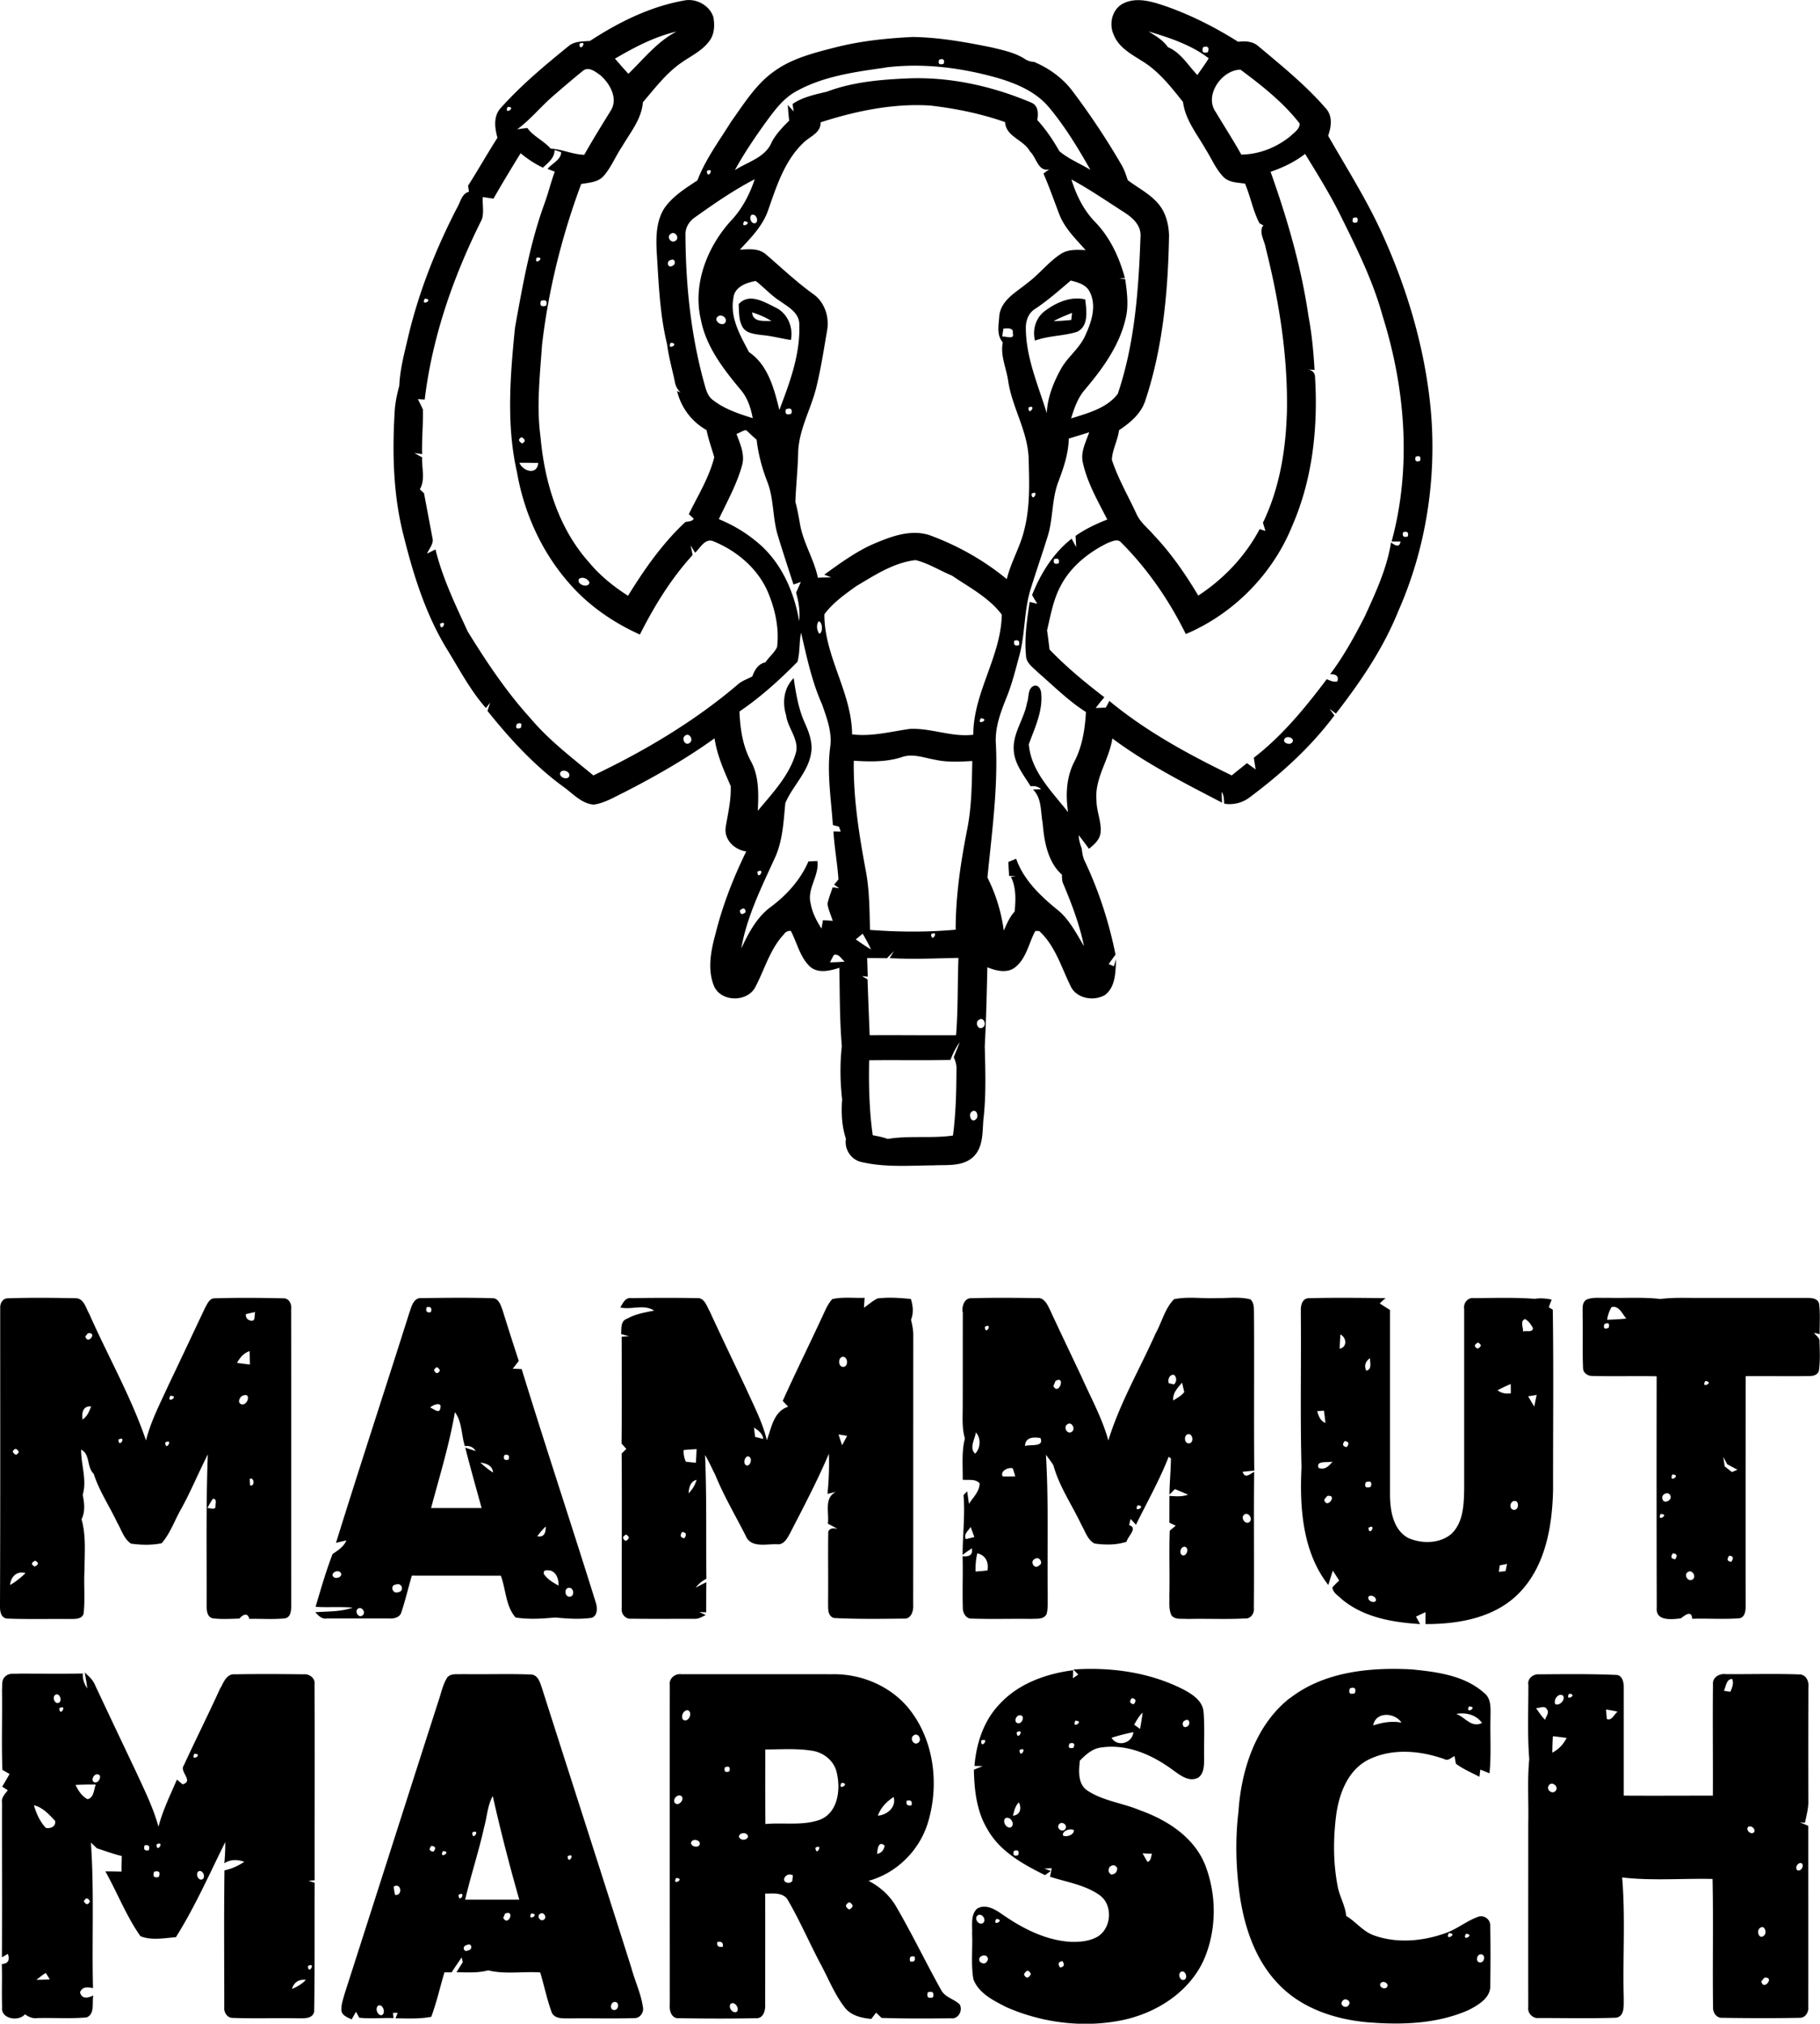 <svg xmlns="http://www.w3.org/2000/svg" viewBox="0 0 182.6 203.02"><defs><style>.cls-1{fill:#000}</style></defs><path class="cls-1" d="M59.2 4.1C62.1 2.21 65.26.64 68.7.04c1.18-.21 2.5.51 2.87 1.67.15.82.12 1.75-.42 2.43-.73.99-1.89 1.5-2.86 2.2-1.5 1.06-2.61 2.55-3.79 3.92-.13 1.7-1.26 3.02-2.08 4.43-.65.95-1.07 2.05-1.82 2.92-.55.68-1.49.71-2.29.85-1.94 5.21-3.29 10.64-3.93 16.16-.21 3.06-.57 6.15-.15 9.21.4 4.52 1.79 9.16 4.88 12.6 1.1 1.33 2.45 2.41 3.9 3.34 1.64-2.66 3.45-5.25 5.74-7.39.28-.09.68-.03.85-.34-.12-.12-.37-.35-.49-.46.91-1.87 2.04-3.67 2.55-5.7-.25-.91-.59-1.8-.77-2.73a6.15 6.15 0 0 1-2.96-3.92l.36.15c-.3-.27-.5-.63-.57-1.02-.26-1.27-.63-2.52-.79-3.81-.75-3.08-.85-6.25-1.05-9.4-.07-1.48-.03-3.1.85-4.37.85-1.15 2.07-1.91 3.24-2.68.81-2.12 2.18-3.96 3.37-5.87 1.3-1.82 2.51-3.81 4.38-5.11 1.76-1.26 3.89-1.8 5.95-2.33 2.58-.67 5.24-.95 7.9-1.08 2.69.04 5.35.52 7.99 1.06 1.09.27 2.22.5 3.19 1.1.29.21.63.32.99.34 1.48.62 2.84 1.59 3.82 2.87 1.82 2.41 3.49 4.92 5 7.53.26.46.42.97.59 1.47 1.17.88 2.59 1.55 3.4 2.82.5.81.71 1.77.74 2.72-.1 5.6-.61 11.25-2.39 16.59-.43 1.31-1.52 2.21-2.63 2.95-.12 1.01-.67 1.95-.72 2.96.62 1.89 1.63 3.62 2.46 5.41.38.88 1.17 1.46 1.78 2.18 1.72 1.82 3.15 3.89 4.43 6.04 2.56-1.67 4.73-3.96 6.16-6.67.15.05.44.14.58.18-.06-.2-.19-.61-.25-.82 1.7-3.52 2.32-7.45 2.41-11.33.08-5.49-.8-10.96-2.14-16.27-.12-.69-.63-1.42-.32-2.12l.11-.1c-.1-.05-.3-.16-.4-.21-.66-1.25-.9-2.68-1.46-3.99-.76-.11-1.64-.1-2.2-.71-.74-.78-1.15-1.79-1.72-2.69-.87-1.54-2.07-2.98-2.3-4.79-1.19-1.49-2.39-3.04-4.03-4.06-1.11-.71-2.41-1.38-2.92-2.68-.52-1.11-.15-2.63 1.01-3.17 1.28-.61 2.73-.19 4 .23 2.63.9 5.12 2.16 7.47 3.64.69-.08 1.43-.06 1.99.41 2.37 1.99 4.81 3.95 6.84 6.31.67.77.51 1.83.2 2.71 1.85 3.23 3.85 6.38 5.4 9.78 2.55 5.61 4.33 11.6 4.9 17.75.61 6.85-.48 13.88-3.27 20.18-1.5 3.73-3.79 7.09-6.25 10.26l-.64-.48c.12.16.37.49.49.66-2.37 3.18-5.34 5.86-8.5 8.22-.73.56-1.65.78-2.55.64-.04-.41-.02-.84-.26-1.19 0 .27.02.81.03 1.08-3.77-1.96-7.58-3.89-11-6.44-.31 2.14-1.8 3.99-1.59 6.21-.01 1.1.52 2.14.41 3.24-.08.71-.64 1.21-1.17 1.62-.33-.46-.67-.91-1.02-1.36 0 .46.14.91.3 1.34.05.44.11.89.32 1.3 1.41 2.97 2.42 6.12 3.07 9.34-.23.31-.46.63-.69.95.13.05.39.16.52.22.06-.18.18-.55.23-.73-.07 1.23-.02 2.78-1.12 3.61-1.13.66-2.89.36-3.46-.92-.93-1.89-1.54-4.04-3.14-5.5h-.39c-.66 1.21-.88 2.74-2.02 3.64-.81.64-1.92.35-2.79 0-.06 2.64-.12 5.28-.26 7.92.06 2.46.15 4.94-.14 7.39-.1 1.26-.01 2.74-1 3.7-1.07 1.01-2.65.79-4 .86-2.4.02-4.85.22-7.21-.33-1.06-.21-1.76-1.29-1.58-2.34-.42-1.27-.48-2.63-.38-3.94-.2-1.77-.23-3.57-.03-5.34-.22-2.61-.2-5.24-.25-7.87-.95.31-2.18.61-2.99-.16-.98-.96-1.25-2.36-1.88-3.54a.72.72 0 0 0-.69.34c-1.39 1.48-1.92 3.48-2.84 5.24-.77 1.61-3.52 1.59-4.19-.09-.67-1.69-.28-3.56.18-5.25.71-2.84 1.78-5.58 3.07-8.21-1.18-.17-2.25-1.18-2.06-2.44.22-1.37.56-2.73.5-4.13-.68-1.54-1.37-3.1-1.62-4.78-2.86 2.06-5.93 3.81-9.07 5.42-.99.47-1.95 1.08-3.06 1.23-1.25-.11-2.12-1.15-3.09-1.83-2.89-2.12-5.33-4.78-7.56-7.57.07-.21.2-.63.27-.83-.11.14-.32.41-.43.54-1.63-1.85-2.75-4.05-4.04-6.12-2.05-3.44-3.25-7.29-4.21-11.15-1.04-4.02-1.15-8.22-.91-12.35.04-.92.23-1.82.47-2.7.07-1.7.53-3.35.91-5 1.07-4.48 2.78-8.79 4.89-12.87.34-.56.46-1.42 1.19-1.6-.02-.15-.07-.46-.09-.61 1.01-1.58 1.93-3.22 2.95-4.81-.28-1-.43-2.2.36-3.02 2.06-2.3 4.44-4.28 6.83-6.22.61-.47 1.42-.41 2.15-.48m53.76-2.33q.14.18 0 0M61.69 5.88c.46.5.88 1.03 1.36 1.52 1.54-1.49 2.88-3.22 4.82-4.23-2.21.51-4.23 1.58-6.18 2.72m50.39-2.62q.18.16 0 0m3.16-.11c.7.44 1.45.86 1.93 1.57 1.29.53 2.03 1.83 2.96 2.8.38-.56.79-1.1 1.14-1.68-1.75-1.35-3.93-2.06-6.02-2.69M58.14 4.38c-.03.99.91-.4 0 0m62.57.35c-.17.47-.01.65.47.51.17-.48.01-.65-.47-.51M94.22 5.99c-.12.41.03.55.46.41.12-.42-.04-.55-.46-.41m-5.36.79c-3.1.44-6.31.86-9.08 2.44-1.24.71-2.1 1.89-2.93 3.02-1.12 1.56-2.2 3.14-3.12 4.83 1.29-.84 3.06-1.26 3.69-2.8.44-.84 1.1-1.51 1.76-2.17-.06-.52-.11-1.04-.14-1.57.15.16.44.49.59.65-.03-.19-.09-.56-.11-.75 1-.69 2.26-.95 3.44-1.23 2.64-1 5.51-1.23 8.31-1.34 4.16-.14 8.32.8 12.14 2.41.77.28.78 1.09.66 1.77.87.95 1.58 2.01 2.22 3.13.92.78 2.08 1.24 3.11 1.87-1.23-2.17-2.53-4.32-4.13-6.24-1.36-1.65-3.42-2.48-5.43-3.05-3.57-.98-7.3-1.44-10.99-.98m-30.41.37c-1.01.82-2 1.67-2.98 2.52-1.23 1.07-2.26 2.36-3.58 3.32.34-.06.69-.1 1.03-.14.62.87 1.65 1.27 2.33 2.07 1.15.06 2.22.59 3.38.62.84-1.5 1.75-2.96 2.65-4.42.78-1.22-.08-2.75-1.05-3.57-.49-.35-1.2-.93-1.77-.4m63.56 4.16c.84 1.4 1.73 2.78 2.53 4.21 1.82-.02 3.6-.74 4.99-1.9.34-.34.87-.66.87-1.21-1.65-2.13-3.79-3.81-5.94-5.41-1.87.01-3.72 2.61-2.45 4.3M55.2 8.65q.17.18 0 0m27.77.81q.19.15 0 0m-32.05 1.27c-.38.92.99-.05 0 0m31.41 1.5c.07 1.13-1.14 1.47-1.78 2.15-1.85 1.79-2.64 4.31-3.47 6.67-.53 1.59-1.74 2.8-2.85 4 .9-.05 1.93-.17 2.65.5 1.55 1.33 3.04 2.75 4.71 3.95 1.15.8 1.64 2.32 1.39 3.67-.31 1.79-.58 3.58-1 5.35-.49 2.31-1.8 4.41-1.9 6.8-.03 1.68-.22 3.35-.28 5.03.19.68.31 1.38.44 2.08.29 1.94 1.42 3.62 1.82 5.53.44-.02.89-.03 1.34-.03-.18-.07-.53-.21-.7-.28 1.54-1.11 3.09-2.25 4.82-3.03 1.86-.8 4-1.64 6.01-.83 2.7 1.02 5.25 2.47 7.48 4.31.42-1.75 1.39-3.3 1.78-5.05.58-2.33.47-4.75.41-7.12-.11-2.71-1.65-5.05-2.05-7.7-.18-1.3-.81-2.56-.54-3.89-.66-.72-.4-1.8-.35-2.68.19-1.58 1.72-2.36 2.82-3.27 1.19-.88 2.09-2.09 3.33-2.9.74-.5 1.66-.43 2.51-.4-.99-1.12-2.11-2.19-2.65-3.61-.52-1.36-1-2.74-1.58-4.07.15-.11.44-.33.59-.43-1.13.3-1.28-1.18-1.94-1.78-.63-1.19-2.42-1.47-2.5-2.95-2.42-.85-4.94-1.36-7.48-1.66-3.74-.24-7.48.54-11.02 1.68m-30.1 3.09c-.93 1.51-1.85 3.03-2.73 4.57-.36-.05-.71-.11-1.07-.16-.06.74.14 1.53-.1 2.25-2.84 5.67-4.97 11.74-5.73 18.06-.17 0-.51-.03-.68-.04.16.35.35.69.5 1.05.03 1.49-.12 2.98-.08 4.47-.19-.03-.58-.08-.77-.11.25.15.51.29.77.43-.05 1.06.34 2.24-.23 3.21.11.09.31.29.42.39l.84 4.46c.18.6-.33 1.08-.53 1.6l.84-.42c.71 2.89 2.01 5.58 3.25 8.26 1.88 3.04 3.87 6.03 6.28 8.68 1.84 2.19 4.12 3.92 6.31 5.73 5.16-2.46 10.12-5.4 14.48-9.11.42-.39.98-.55 1.47-.82.22-.63.6-1.27 1.31-1.41.36-.53.88-.94 1.17-1.52.23-1.84-.17-3.71-.87-5.42-.99-2.41-3.12-4.23-5.5-5.2-.85-.37-1.33.67-1.85 1.14-.11-.18-.34-.55-.45-.74l.2.97c-2.16 2.37-3.85 5.12-5.29 7.98-2.71-1.22-5.21-2.95-7.15-5.21-2.72-3.11-4.48-7.02-5.18-11.07-1.09-4.76-.68-9.7-.2-14.52.76-4.19 1.49-8.41 2.95-12.42.39-1.06.65-2.16 1.04-3.22-.18-.07-.54-.2-.72-.27.43-.56 1.36-.92 1.36-1.68-.16-.06-.49-.17-.66-.22 0 .81-.65 1.27-1.17 1.77-.81-.38-1.55-.88-2.24-1.45m75.24 1.85c1.68 4.71 3.09 9.56 3.81 14.51.34 1.78.5 3.58.61 5.38l-.66-.04c.47.08.71.35.71.81.3 5.01-.25 10.16-2.26 14.8-1.95 4.87-5.89 8.89-10.71 10.93-1.67-3.39-3.85-6.56-6.53-9.23-.35-.36-.91-.04-1.3.09-1.92.94-3.69 2.35-4.7 4.26-.76 1.39-1.03 2.98-1.39 4.51.1.64.17 1.28.25 1.92 1.69 1.76 3.57 3.31 5.5 4.79q-.45.525-.87 1.08c.34-.01.67-.03 1.01-.04.09-.17.28-.5.36-.67 3.71 3.07 7.97 5.38 12.28 7.47.51-.42 1.02-.82 1.53-1.23.28.21.58.42.87.63-.07-.4-.12-.78-.19-1.17 2.86-2.2 5.16-5.02 7.32-7.88.34.13.68.32 1.06.22.2-.57-.19-.74-.72-.72 1.36-1.8 2.44-3.78 3.47-5.78 1.09-2.39 2.23-4.83 2.64-7.44.36.27.86.59.95-.1h-.89c2.02-7.43 1.38-15.38-.92-22.67-.98-3.57-2.65-6.88-4.28-10.18-1.04-2.08-2.27-4.05-3.48-6.03-1.04.81-2.24 1.38-3.48 1.8m-56.54-.08c.05.99.86-.47 0 0m-1.15 4.61c-.63.41-1.05 1.1-1 1.86.03 5.1.57 10.22 1.97 15.13.14.5.33 1.04.77 1.36 1.17.92 2.61 1.39 4.01 1.83-.19-1.03-.53-2.06-1.22-2.86-1.72-2.06-3.46-4.31-3.98-7.01-.85-3.57.64-7.35 3.06-9.98 1.09-1.17 1.84-2.61 2.34-4.12-2.09 1.08-4.04 2.43-5.95 3.79m37.72-3.78c.48 1.57 1.22 3.08 2.37 4.27 1.51 1.55 2.44 3.56 3 5.63l-.57.06c.15.01.45.04.6.05.18 1.31.37 2.67.04 3.97-.63 2.73-2.33 5.05-4.11 7.15-.7.82-1.05 1.85-1.36 2.86 1.66-.53 3.6-1.02 4.69-2.48 1.72-5.1 2.09-10.53 2.28-15.87.02-1.15-.93-1.89-1.81-2.44-1.69-1.09-3.36-2.23-5.13-3.19m-32.11 3.58c-.28.28.04 1 .46.78.31-.28-.05-1.01-.46-.78m60.37.29c-.13.42 0 .56.42.42.12-.42-.02-.57-.42-.42m-61.08.33c-.5.85.99.08 0 0m-7.39 1.27c-.46.3.07 1.01.5.68.45-.3-.08-1.03-.5-.68m42.15.85q.18.14 0 0m-55.58 1.52c-.37.91.99-.08 0 0m13.44.25c-.46.08-.32.85.15.59.42-.11.31-.83-.15-.59m6.29 3.82c-.36 1.97.69 3.75 1.57 5.42 1.9 1.27 2.53 3.7 3.04 5.8 1.04-2.73 2.11-5.59 2-8.56.02-1.2-1.13-1.79-1.97-2.39-.88-.56-1.57-1.36-2.4-1.99-.94.16-2.15.6-2.24 1.72m33.84-1.76c-1.15.98-2.28 1.98-3.54 2.82-.67.39-.96 1.16-.96 1.9 0 3 1.24 5.77 2.1 8.58.07-1.56.66-3.06 1.41-4.41.68-1.25 1.91-2.1 2.47-3.42.6-1.31 1.14-2.91.45-4.3-.35-.77-1.2-.99-1.94-1.18m-64.42.64q.15.19 0 0m-.36 1.18c-.5.85.99.09 0 0m11.64.22c-.15.47.02.63.52.49.15-.47-.02-.64-.52-.49m17.74 1.58c-.45.39.34 1 .71.66.38-.42-.31-1.01-.71-.66m28.66 1.21-.12.8c.34-.07 1.27.36 1.06-.34.12-.58-.59-.5-.94-.46m-33.38 1.42c-.45.88 1.01.05 0 0m62.31 1.48q.15.18 0 0m-77.12 1.19q.14.18 0 0m26.37 4c-.12.47.06.61.55.44.12-.47-.07-.61-.55-.44m24.34-.18c-.05.99.91-.38 0 0m-32.03 1.54q.17.17 0 0m2.73 1.11c.36.99.86 2.04.57 3.12-.52 1.91-1.5 3.65-2.34 5.43 1.31.54 2.56 1.26 3.66 2.16 2.5 1.96 3.88 5 4.4 8.07.1-.96-.04-1.93-.31-2.85l.48-1.08c-.19.07-.56.2-.74.26-.53-1.64-1.07-3.27-1.57-4.92-.54-1.76-.38-3.67-1.06-5.4-.53-1.36-.9-2.76-1.07-4.21-.37-.31-.7-.64-1.06-.96-.34.04-.63.28-.95.38m33.33.47c-.03 1.49-.51 2.91-1.03 4.29-.7 1.79-.52 3.77-1.11 5.59-.53 1.7-1.11 3.37-1.64 5.07-.73 2.21-.57 4.59-1.18 6.83-.38 1.39-.72 2.79-1.26 4.13-.61 1.52-1.22 3.11-1.09 4.77.21 4.47-.42 8.92-.85 13.36.84 1.66 1.39 3.46 1.64 5.32.3-.67.58-1.37 1.09-1.91.11-1.18.16-2.39-.37-3.48l.51-.09h-.69c-.04-.47-.07-.94-.08-1.41.2-.08.59-.24.78-.32.75 2.13 2.43 3.73 4.14 5.12 1.2.96 1.88 2.36 2.67 3.65-.45-2.17-1.24-4.26-2.1-6.29-.12-.28-.11-.58-.12-.88-1.42-1.27-1.79-3.37-1.93-5.19-.23-1.16-.06-2.44-.97-3.36.2 0 .62-.01.82-.02-.28-.26-.64-.36-1.06-.3-.69-1.13-1.61-2.23-1.69-3.6-.13-1.71 1.05-3.14 1.33-4.78.23-.57.02-1.47.74-1.71.47-.09.69.46.69.85.14 1.77-.66 3.4-1.25 5.02.22 2.75 2.34 4.76 3.94 6.82-.26-1.72-.18-3.53.64-5.09.79-1.53 1.06-3.26 1.15-4.96-1.76-1.12-3.24-2.61-4.81-3.97-.48-.49-1.19-.93-1.2-1.69-.18-1.8.11-3.6.36-5.38l.77.18c-.18-.29-.36-.58-.52-.88.86-2.16 2.12-4.2 3.97-5.65.14.28.29.56.46.83-.02-.28-.05-.83-.07-1.11.98-.69 2.06-1.2 3.18-1.64-.94-1.86-2.02-3.7-2.46-5.76-.22-1.05.32-2.03.65-2.99-.69.21-1.37.42-2.05.63m-54.85.49c.36-.19.35-.4-.04-.63-.36.18-.35.39.04.63m89.65 1.33c-.11.42.04.56.45.41.1-.42-.04-.56-.45-.41m-38.57.44q.18.17 0 0m-51.35.17c.36.86 1.78 1.28 1.89.01-.63 0-1.26-.02-1.89-.01m51.38 3.11c.07 1 .86-.5 0 0m-49.25.29q.19.15 0 0m49.25 1.49q.18.15 0 0m37.29 2.07c-.12.4.04.55.46.43.11-.4-.04-.55-.46-.43m-35.02 2.7c-.12.41.04.55.45.43.11-.41-.04-.55-.45-.43M85.91 58.8c-1.15.83-2.36 1.68-3.2 2.83-.02 4.21 2.75 7.83 2.78 12.04 1.95.25 3.85-.27 5.76-.54 2.16-.12 4.22.85 6.4.58 0-4.23 2.78-7.83 2.86-12.05-1.3-1.72-3.26-2.73-5.01-3.92-1.23-.5-2.35-1.24-3.65-1.55-2.2.26-4.08 1.51-5.94 2.61m-27.82-.72c-.29.56.94.98 1.05.37-.13-.39-.71-.64-1.05-.37m46.86 2.15q.19.12 0 0m-22.82 2.1c-.25.35-.18.9.06 1.24.39-.07.36-1.18-.06-1.24m-37.98.25c.05.99.87-.47 0 0m35.86 3.81c-1.79 1.82-3.7 3.55-5.82 4.99.07 1.71.32 3.46 1.15 4.99.83 1.52.77 3.3.69 4.97 1.45-1.75 3.1-3.46 3.78-5.68.47-1.4-.77-2.56-.94-3.9-.4-1.3-.23-2.74.76-3.73.22 1.52.47 3.05 1.1 4.46.43.96.83 1.99.65 3.06-.3 1.92-1.86 3.29-2.59 5.02-.17 1.79-.25 3.63-.96 5.3-1.36 3.01-2.89 6.01-3.46 9.29.72-1.54 1.54-3.12 2.94-4.16 1.61-1.19 3-2.73 3.8-4.58.3-.02.6-.03.9-.04.2 1.51-1.08 2.79-.67 4.29.16.9.59 1.72 1.08 2.49.04-.21.11-.63.14-.84.25.01.74.04.99.06-.18-.57-.44-1.11-.53-1.7.12-.57.34-1.11.52-1.66.16.02.49.07.65.09-.12-.09-.38-.27-.5-.36.11-.13.32-.39.43-.52-.1-1.61-.41-3.21-.5-4.82l.73.02-.18-.5-.61-.16c-.17-2.6-.61-5.2-.27-7.8.22-1.49-.33-2.92-.81-4.3-1.03-2.29-1.54-4.77-2.11-7.2-.2.96-.1 1.97-.36 2.92m21.75-2.11c-.09.42.07.56.48.44.08-.42-.08-.56-.48-.44m31.14 5.1q.17.18 0 0m-34.48 2.67c-.56.81.99.14 0 0m-46.55.56c-.18.42-.06.56.37.42.17-.42.05-.56-.37-.42m16.87 1.19c-.41.28 0 1.08.45.73.43-.28-.02-1.08-.45-.73m60.17.28c-.33.42.46.73.73.41.32-.42-.47-.72-.73-.41m-43.25 2.25c-.06 3.72.53 7.41 1.21 11.05.37 1.95.36 3.94.42 5.91 2.86.22 5.73.24 8.59-.02 0-3.37.5-6.73 1.15-10.03.46-2.26.47-4.59.52-6.89-1.23.06-2.47.14-3.67-.12-1.15-.19-2.32-.69-3.47-.25-1.54.48-3.16.44-4.74.34m-29.42 1.12c-.28.44.51.86.82.51.28-.45-.51-.85-.82-.51m3.65 2.65q.14.19 0 0m24.89 3.21q.15.19 0 0m-8.59 1.52q.16.16 0 0m-.21 2.63c.02 1 .88-.45 0 0m31.94.05q.2.12 0 0m-33.7 3.84c.03.41.23.47.58.17-.04-.42-.23-.48-.58-.17m4.93 1.21q.19.13 0 0m6.69 1.68c.5.36 1 .71 1.54 1.02-.25-.55-.54-1.07-.84-1.58l-.69.57m7.56-.52c.04.99.87-.47 0 0m-4.45 2.41c-.66-.01-1.32-.02-1.97-.02l.06 1.87-.58-.06c.14.08.42.25.56.33.06 1.87.14 3.73.21 5.6 2.89-.02 5.78.02 8.67 0 .21-2.58.14-5.17.24-7.75-2.3.04-4.6.16-6.9.02.11-.18.33-.54.44-.71-.24.24-.48.49-.72.73m-5.32-.34c-.1.18-.29.55-.39.74.49 0 .99-.03 1.48-.07-.34-.25-.58-.83-1.09-.67m-10.42 2.68q.15.17 0 0m24.96 3.84c-.43.26-.05 1.1.42.74.42-.27.05-1.11-.42-.74m-2.84 4.01c-2.72.07-5.44 0-8.16.04-.05 2.51.01 5.03.36 7.52.5.09 1.02.19 1.5.37 2.16-.36 4.38-.03 6.55-.34.29-2.2.34-4.42.35-6.64.03-.43-.1-.83-.27-1.22.19-.5.41-1 .6-1.5-.4.54-.69 1.14-.93 1.77m2.13 5.2c-.38.26-.06 1.18.41.77.36-.27.07-1.15-.41-.77"/><path class="cls-1" d="M74.1 30.53c1.04-1.2 2.61-.22 3.73.33 1.19.57 1.78 1.99 1.52 3.25-.99-.15-1.96-.42-2.96-.5-.63-.1-1.39-.14-1.81-.68-.48-.7-.42-1.58-.47-2.39m1.35.8c.08 1.04 1.21.82 1.95.87-.61-.38-1.27-.66-1.95-.87m3.13 2.17q.15.19 0 0m26.19-2.27c1.15-.88 2.63-1.55 4.1-1.2.12 1.08.39 2.67-.82 3.25-1.38.43-2.86.38-4.22.88-.27-1.07.06-2.24.94-2.93m.93.97c.59 0 1.18-.06 1.77-.11l.08-.71c-.63.25-1.25.5-1.85.82M.03 131.32c-.07-.49.2-1.08.76-1.07 2.26-.08 4.53-.05 6.79-.01.85 0 1.03.99 1.38 1.58 1.87 4.24 4.19 8.29 5.69 12.69.49-1.98 1.46-3.79 2.29-5.63 1.23-2.56 2.43-5.13 3.64-7.69.23-.38.43-.96.97-.94 2.27-.07 4.55-.05 6.83 0 .61-.04.9.55.83 1.09.02 9.89 0 19.79.01 29.68 0 .5-.02 1.25-.66 1.34-1.18.12-2.37.02-3.55.05-.16-.69-.66-.42-.99-.03-.89.02-1.79.09-2.68-.03-.6-.14-.61-.86-.61-1.35.02-5.03-.07-10.06.12-15.09-.92 1.8-1.69 3.68-2.67 5.46-.66 1.15-1.09 2.45-1.96 3.45-1 .21-2.07.18-3.08.04-.72-.49-.96-1.4-1.38-2.11-.77-1.64-1.81-3.17-2.36-4.9-.72-.67-.33-1.96-1.26-2.42-.02 1.51.6 3.01.16 4.53.16.82.27 1.68-.12 2.46.47 1.63.3 3.37.3 5.05-.09 1.46.07 2.93-.09 4.39-.15.61-.89.55-1.37.56-2.08-.02-4.15.04-6.23-.04-.85-.01-.81-1.05-.79-1.65.04-9.8.02-19.59.02-29.39m24.65.5c-.03.33.14.58.49.65.53.11.32-.57.45-.86-.32.06-.63.13-.94.21m-15.86 1.92c-.06.08-.18.24-.25.32.27.91 1.26-.49.25-.32m14.98 2.97c.43.06.86.12 1.29.16l-.04-1.34c-.59.19-.97.65-1.26 1.18m-6.69 3.3c-.46.89 1 0 0 0m7.31-.03c-.35.09-.64.75-.17.88.64.15.99-1.19.17-.88m-16.12 2.41c.47-.3.68-.82.86-1.32-.83-.05-.95.64-.86 1.32m3.6 2.01c.04.99.89-.45 0 0m4.7.29c.03 1 .87-.46 0 0m-15.31.92c.23.39.43.39.62.03-.22-.39-.43-.39-.62-.03m23.79 2.73c0 .16.02.49.03.65.49.17.44-.84-.03-.65m-3.71 2.01c-.2.3-.38.61-.55.93.25-.05.85.27.82-.22 0-.28.17-.74-.28-.72m-17.81 6.21c-.41.2-.42.39-.05.59.41-.2.43-.4.05-.59m-2.52 2.44c.57-.32 1.08-.74 1.55-1.19-.86-.26-1.48.36-1.55 1.19m40.1-27.42c.19-.58.42-1.44 1.2-1.36 2.37-.03 4.75-.06 7.11.01.62 0 .82.71 1 1.19.53 1.71 1.07 3.4 1.63 5.1-.2.26-.4.52-.61.78.23 0 .68.03.9.04 2.4 7.8 4.98 15.55 7.41 23.34.18.53.26 1.35-.37 1.61-1.21.17-2.45.09-3.67-.03-1.32.12-2.67.21-3.98 0-1-1.13-.97-2.82-1.48-4.19-2.98-.01-5.96 0-8.93-.01-.37 1.25-.66 2.52-1.08 3.76-.2.47-.75.56-1.2.54h-6.25c-.51.09-.86-.31-1.16-.63 1.25-.09 2.55-.03 3.75-.46-1.24-.11-2.48 0-3.72-.08.53-1.77 1.04-3.57 1.71-5.3.55-.37 1.12-.73 1.38-1.36-.35.07-.7.16-1.04.24 2.41-7.75 4.95-15.47 7.4-23.21m1.7-.43c-.13.41.01.58.42.5.13-.41 0-.58-.42-.5m.73 6.31c.19.39.39.4.6.04-.2-.4-.4-.42-.6-.04m-.38 3.76c.32.09.94.71 1.02.04.18-.66-.75-.33-1.02-.04m2.48.47c-.56 3.26-1.54 6.43-2.39 9.61h5.07c-.55-2.02-1.13-4.03-1.64-6.06.35.12.7.23 1.05.34-.25-.4-.63-.57-1.09-.49-.36-1.12-.27-2.44-1-3.41m4.97 4.3c-.15.41 0 .56.41.47.14-.41 0-.56-.41-.47m-2.41.76c.39.37.82.71 1.27 1-.07-.71-.66-.92-1.27-1m7.22 2.78q.18.16 0 0m-1.52 4.61c.71.14.87-.37.85-.98-.31.3-.59.63-.85.98m.67 3.79c.35.53.93.86 1.47 1.16.02-.6-.18-1.31-.81-1.51-.3-.04-.77-.12-.66.35m-21.21.11c.08.44.86.32.88-.09-.07-.48-.86-.34-.88.09m6.37.94c-.65.06-.36.99.22.77.66-.08.38-1.01-.22-.77m17.4 1.23c.53 0 .49-.88-.02-.9-.53-.01-.48.88.02.9m-21.23 1.2c-.35.28.07.97.47.67.38-.28-.07-.96-.47-.67m26.34-30.23c.26-.43.5-1.03 1.12-.93 2.19-.03 4.38-.04 6.57 0 .75-.06.96.78 1.26 1.29 1.19 2.58 2.42 5.14 3.63 7.7.77 1.72 1.67 3.41 2.12 5.26.47-1.25.67-2.88 2.14-3.36-.14-.15-.42-.44-.55-.58 1.25-2.77 2.6-5.5 3.88-8.26.33-.67.58-1.39 1.09-1.95 1.06-.24 2.17-.09 3.25-.13-.02.25-.05.74-.07.99.46-.31.87-.69 1.37-.93 1.11-.13 2.23-.06 3.34.06.21.68.29 1.4.01 2.08.13.52.24 1.06.23 1.6-.01 9 0 18-.01 27 .05.6-.2 1.46-.96 1.38-2.33.03-4.66.06-6.99-.06-.71-.23-.56-1.05-.59-1.63.03-2.35-.02-4.69.02-7.03.15-.4.59-.35.93-.28-.32-.18-.65-.36-.97-.52.15-1.09-.42-2.57.8-3.19l-.84.2c.14-1.34.19-2.69.14-4.03-1.15 2.71-2.52 5.31-3.87 7.93-.29.52-.62 1.24-1.34 1.15-1.06-.04-2.63.41-3.14-.86-1.03-2.03-2.19-3.99-3.05-6.1-.34-.66-.64-1.36-1.02-1.99.17 4.14.09 8.28.13 12.42-.43.21-.78.51-1.07.88.27-.14.8-.41 1.07-.55-.02 1.01-.01 2.02-.02 3.03-.18 0-.52-.02-.7-.03.16.07.49.23.66.3-.37.18-.74.42-1.17.38-2.1 0-4.2.02-6.3-.01-.59.07-1.05-.5-.96-1.06-.01-5.17.03-10.34-.01-15.51.12-.12.35-.34.47-.46-.12-.14-.36-.41-.48-.54.04-3.57.02-7.15.01-10.72.19-.01.56-.04.74-.05l-.79-.21c.04-.59-.08-1.34.63-1.56.82-.47 1.76-.61 2.68-.8-1.04-.67-2.26-.06-3.38-.31m22.25 4.95c-.48.16-.39 1.11.19 1 .48-.15.34-1.09-.19-1m-5.01 4.49q.13.19 0 0m-3.84 2.61c.03.31.07.62.11.93l.82.21c-.07-.55-.5-.87-.93-1.14m8.48.68c.11.36.23.72.36 1.09.17-.31.34-.63.5-.94-.21-.04-.64-.11-.86-.14m-15.54 1.56c-.02.41.05.8.22 1.17.33.04.67.08 1.01.1.03-.45.05-.91.07-1.36-.43.02-.87.05-1.3.09m6.43.63c-.37.1-.51.88-.04.93.41-.08.52-.89.04-.93m-5.93 3.71c.38-.38.65-.84.8-1.35-.64.17-.77.77-.8 1.35m-.65 3.88c-.25.37-.17.58.23.63.25-.38.17-.59-.23-.63m-5.62.26c-.39.2-.4.42-.04.64.39-.21.4-.42.04-.64m21.75 8.03q.2.15 0 0m11.99-30.37c-.04-.61.19-1.42.95-1.37 2.17-.06 4.35-.04 6.52-.01.74-.1 1.06.66 1.33 1.21 1.03 2.23 2.1 4.45 3.15 6.68.94 2.11 2.07 4.15 2.69 6.39 1.15-3.75 3.15-7.16 4.74-10.73.63-1.14.93-2.5 1.85-3.44 1.41-.29 2.87-.04 4.31-.11 1.12.02 2.27-.16 3.36.13.36.33.34.83.35 1.28.04 5.3-.02 10.6.03 15.9q-.585.045-1.17.12c.25.73.74.21 1.16 0-.05 4.55.01 9.1-.03 13.66.07.53-.32 1.11-.9 1.05-1.92.1-3.84 0-5.76.05-.53-.06-1.2.11-1.59-.34-.32-.61-.2-1.31-.23-1.97.05-2.19-.04-4.37.04-6.55.15-.12.45-.37.6-.5-.22-.1-.43-.2-.64-.3.01-.9 0-1.79.01-2.69.62.05 1.26.1 1.87-.12-.44-.19-.88-.38-1.32-.56l-.55.55c.01-1.21.14-2.42.15-3.63a5 5 0 0 1-.23-.16c-.92 2.36-2.17 4.55-3.28 6.82-.13-.15-.4-.44-.54-.59-.04.16-.11.47-.14.63.92.27-.17 1.14-.26 1.66-1.03.34-2.15.33-3.21.18-.71-.36-.94-1.23-1.32-1.87-.93-1.99-2.23-3.84-2.81-5.98-.23-.37-.5-.71-.75-1.06.28 4.72.12 9.44.18 14.16-.02.61.05 1.24-.12 1.84-.31.56-1.01.43-1.54.47-1.98-.03-3.97.04-5.94-.03-.59.05-.93-.56-.92-1.07-.05-1.73.02-3.46-.02-5.19.6.07 1.05-.08.93-.79q-.48.315-.93.66c0-2 .26-4 .09-6 .09-.09.28-.28.37-.38.04.32.13.95.18 1.26.4-.65 1.08-1.25 1.06-2.07-.44-.47-1.13-.28-1.69-.35.02-1.38-.13-2.79.22-4.14-.31-1.04-.22-2.14-.22-3.21.01-3.17 0-6.34.01-9.51m2.21 1.52c.04.99.87-.47 0 0m2.32 1.27q.15.18 0 0m-3.27 2.99q.18.13 0 0m19.41 1.4.53.12c.26-.31.27-.61.05-.92-.44-.23-.75.44-.58.79m-11.37-.22c-.05.13-.16.39-.21.52.53 1.01 1.28-1.12.21-.52m11.81 1.96c.39-.25.82-.47 1.11-.85-.06-.23-.17-.71-.22-.94-.44.52-.97 1.04-.89 1.79m-10.65 2.41c-.41.3.05 1.06.49.72.4-.3-.06-1.09-.49-.72m-9.15.79c-.09.67-.7 1.58-.07 2.13.55-.54.59-1.56.07-2.13m21.26.18c-.45.15-.34 1.04.2.91.45-.15.28-1-.2-.91m-16.33 1.19c.46-.2 1.95.16 1.55-.8-.68-.12-1.53-.1-1.55.8m14.9.89q.17.15 0 0m-17.14 2.15c.42.03.84 0 1.26 0-.07-.27-.16-.54-.25-.8-.44-.16-1.31.29-1.01.81m13.54 2.89c-.49.86.99.07 0 0m10.69.94c-.4.31.11 1.06.53.74.37-.32-.11-1.05-.53-.74m-27.92 2.46c.28-.07.56-.14.85-.21-.13-.34-.25-.68-.38-1.02-.21.38-.75.75-.47 1.23m.68.41q.11.2 0 0m21.26.35c-.44 0-.62.8-.12.88.4-.03.58-.8.12-.88m-20.8.67c-.14.6-.19 1.21-.17 1.82.39-.03.79-.06 1.19-.11.14-.81-.16-1.52-1.02-1.72m5.79.56c-.57.23-.06 1.14.42.65.46-.2.02-.95-.42-.65m-1.54.85q.19.12 0 0m28.22-25.61c-.05-.56.08-1.4.82-1.39 2.55-.07 5.11-.03 7.67-.01-.15.13-.44.39-.58.53.34.23.68.44 1.03.66v18.61c.02 1.55.32 3.44 1.82 4.26 1.33.59 3.09.59 4.27-.35 1.26-1.12 1.32-2.95 1.35-4.52v-18.09c-.1-.61.36-1.19.99-1.1 2.03-.01 4.07-.08 6.1.07.56-.09 1.13-.04 1.69.08-.1.25-.2.51-.29.77l.4.24c.09 6.02.02 12.04.03 18.06-.08 3.67-.76 7.67-3.43 10.39-2.43 2.47-6.05 3.1-9.37 3.09v-1.2c-.24.11-.71.34-.95.45.13.25.27.5.41.75-2.79-.17-5.74-.68-7.92-2.55-.33-.33-.85-.62-.88-1.13.21-.24.44-.47.68-.68-.21-.34-.42-.67-.64-1-.15.47-.3.96-.45 1.44-2.59-3.3-2.89-7.77-2.69-11.81-.14-5.19-.02-10.38-.07-15.57m22.29 1.95c.3-.13.97.15 1-.34-.19-.36-.43-.71-.79-.91-.54.21-.16.84-.21 1.25m-18.32.3c-.03.47-.06.94-.07 1.42.78-.15.69-1.13.07-1.42m12.91.2q.19.13 0 0m.9.61c-.4.2-.42.41-.04.61.4-.21.41-.41.04-.61m-11.21 2.82c.61-.14.35-.81.38-1.25-.45.27-.63.77-.38 1.25m13.17 1.96c.38.31.85.38 1.33.31 0-.31 0-.62-.01-.93-.45.18-.89.4-1.32.62m3.07.61c.2.34.4.69.61 1.03l.24-1.17c-.21.04-.64.1-.85.14m-21.16 1.49c.12.5.32.97.82 1.19a25 25 0 0 0-.15-1.24c-.17.01-.51.04-.67.05m2.75 3c-.27.35-.2.55.22.6.26-.36.19-.55-.22-.6m-2.62 2.69c.63.25 1.05-.19 1.41-.64-.46.16-1.71-.15-1.41.64m4.73 1.44c-.15.47.01.63.51.46.15-.48-.02-.63-.51-.46m-3.86 1.38c-.07.09-.23.28-.3.37.23 1.04 1.42-.56.3-.37m18.68.52c-.36.12-.43.75-.02.86.61.15.66-1.06.02-.86m-14.54 2.66c.04 1 .89-.46 0 0m-1.77.69q.18.14 0 0m14.94 3.08c-.02.17-.07.5-.09.66.17-.02.5-.05.67-.07.04-.18.11-.54.15-.72-.18.04-.55.1-.73.14m-13.16 3.13c-.18.36.44.71.71.46.17-.36-.44-.71-.71-.46m21.87-29.79c.66-.28 1.4-.14 2.09-.18 1.77.05 3.55-.09 5.32.12 1.28-.17 2.58-.1 3.87-.11h10.69c.49 0 1.23-.02 1.36.6.13 1.01.04 2.03.06 3.04-.14-.04-.43-.11-.57-.14.18.28.59.49.55.88.03.97.08 1.95-.06 2.92-.11.46-.65.55-1.04.54-2.1.03-4.21-.01-6.31.01 0 7.65-.01 15.31 0 22.97.01.49-.03 1.23-.65 1.32-1.57.12-3.14 0-4.71.05-.06-.91-.74-.35-1.15-.04-.9.1-2.53.31-2.41-1.07-.02-7.74-.02-15.48-.01-23.22-2.14-.04-4.28.02-6.42-.03-.44.01-.92-.25-.96-.73-.08-1.79 0-3.6-.05-5.39.04-.53-.14-1.2.39-1.54m14.04.14q.17.15 0 0m-11.53.62c-.23.39-.37.81-.44 1.26.64-.02 1.29-.05 1.93-.12-.41-.44-.73-1.35-1.49-1.14m-.71 1.69c-.13.43 0 .56.42.38.13-.43-.01-.56-.42-.38m10.12 5.72c-.5.85.99.1 0 0m1.81 7.62c.04.31.09.62.14.94.24.19.48.38.73.57.14-.06.42-.18.55-.23-.35-.19-.69-.37-1.03-.55-.13-.25-.26-.49-.39-.73m-5.12 1.76c-.4.94.98 0 0 0m-.99 2.44c.12.56.96.18.81-.29-.16-.53-.97-.2-.81.29m-.19 1.52c-.41.89.99-.02 0 0m8.11 2.36q.17.18 0 0m-6.87 1.58c-.26.36-.18.56.23.6.25-.36.18-.56-.23-.6m5.65.24c-.26.36-.2.57.21.61.26-.37.2-.57-.21-.61m-4.16 1.65c-.43.28.04 1.03.48.74.43-.29-.04-1.06-.48-.74m-61.17 10.25c-.16-.16-.32-.32-.47-.48 3.75-.26 7.62.27 11 1.98.9.48 1.95 1.12 2.06 2.25.13 1.57.03 3.15.06 4.73-.01.65 0 1.48-.6 1.89-.93.48-1.82-.26-2.54-.77-2.04-1.51-4.57-2.64-7.16-2.26-.89.09-1.57.71-2.17 1.32-.11 1.06-.23 2.41.83 3.05 1.57 1.01 3.5 1.21 5.2 1.93 2.73.97 5.42 2.69 6.54 5.48 1.18 3.04 1.17 6.59-.16 9.59-1.49 3.22-4.77 5.29-8.17 5.99-3.86.79-7.97.28-11.57-1.29-1.29-.66-2.81-1.38-3.35-2.82-.26-1.52-.06-3.08-.13-4.61.04-.82-.17-1.82.49-2.46.79-.5 1.73 0 2.4.47 2.07 1.45 4.42 2.69 6.99 2.85.89.03 1.82-.05 2.62-.47 1.52-.82 1.68-3.3.23-4.26-1.46-1-3.26-1.27-4.91-1.8.04-.22.13-.65.17-.86l-.74.04.65.24c-.2.14-.39.28-.58.42-2.22-1.1-4.56-2.39-5.8-4.64-1.07-1.78-1.3-3.9-1.34-5.94.29-.12.59-.24.88-.36l-.82-.02c.18-2.25.92-4.54 2.51-6.19 1.89-2.07 4.67-3.06 7.39-3.41 0 .2-.02.61-.03.81l.52-.36m5.39 2.35c-.27.35-.2.55.21.61.27-.35.2-.55-.21-.61m-11.23 1.72c-.44 0-.66.8-.12.8.41 0 .64-.82.12-.8m11.47.95c.15.1.44.31.59.42.1-.54.19-1.09.26-1.64-.36.35-.61.78-.85 1.22m-5.9-.4c-.43.9.99 0 0 0m11.01-.03c-.41.12-.26.88.19.61.39-.14.27-.89-.19-.61m-16.9 1.19c.05.99.88-.48 0 0m9.52.55c.61.98 2.09.53 2.19-.57-.74.16-1.47.33-2.19.57m-13.07.27c-.08 1 .93-.35 0 0m8.86.3c-.18.39-.05.54.39.43.18-.4.05-.55-.39-.43m-5.02.66c.02.99.88-.45 0 0m-.66 6.59c.74-.09.89-.75.59-1.34-.37.36-.47.86-.59 1.34m-.81.29c-.22.34.1.92.53.9.62-.24-.01-1.29-.53-.9m5.42.59c-.3.39.36.85.64.45.29-.39-.37-.86-.64-.45m.41 1.1c.36.21 1.15-.09 1.09-.54-.36-.21-1.2.07-1.09.54m-4.92 1.54c-.14.42 0 .56.42.44.13-.42 0-.57-.42-.44m12.91.25c.15.29.32.58.49.86.37-.1.34-.55.45-.82-.24 0-.71-.03-.95-.04m-3.29 1.36c-.2.32-.15.58.16.77.39-.04.59-.25.59-.65q-.3-.495-.75-.12m-13.26 4.87c-.38.32.11 1.04.55.76.38-.32-.12-1.05-.55-.76m1.88.35c-.51.84.99.1 0 0m-1.62 4.33q.555.375.78-.27c-.02-.73-1.22-.33-.78.27m8.02.55c.41-.08.48-.29.23-.65-.41.07-.48.29-.23.65m-3.63.69c.21.43.45.42.7-.04-.21-.44-.45-.43-.7.04m15.71-.23c-.32.27.03 1 .44.73.33-.28-.03-1.02-.44-.73m-3.39.6q.19.15 0 0m14.34-28.06c3.44-2.69 8.05-3.14 12.27-2.91 2.51.25 5.27.6 7.23 2.35.76.58.65 1.58.65 2.43-.05 1.88.09 3.76-.1 5.64-.31-.12-.61-.25-.92-.37-.02.18-.07.54-.09.72-.8-.42-1.64-.77-2.36-1.31-.04-.19-.1-.57-.14-.76-.33.13-.63.52-1.01.3-2.46-.87-5.32-1.13-7.71.1-2 1.06-2.86 3.38-3.15 5.5-.3 2.34-.31 4.74.13 7.07.17 1.06.78 1.99.87 3.06 1 .59 1.71 1.6 2.84 1.97 2.28.8 4.81.57 7.06-.22 1.18-.39 2.14-1.23 3.31-1.65.57-.24 1.25.21 1.24.84.05 2.04.03 4.08.01 6.12-.01 1.19-1.2 1.87-2.13 2.36-3.17 1.42-6.76 1.53-10.18 1.25-3.28-.29-6.64-1.4-8.95-3.84-2.25-2.33-3.35-5.51-3.84-8.66-.42-2.84-.51-5.74-.17-8.59.28-4.22 1.71-8.71 5.14-11.42m6.04-.99c-.16.48 0 .64.5.49.15-.49-.01-.65-.5-.49m11.96 1.81c-.47.85.99.06 0 0m-9.62 1.91c.93-.3 1.88-.47 2.84-.28-.66-1.02-2.58-1.15-2.84.28m8.33-1.16c.9.33 1.52 1.44 2.59.91-.6-.84-1.62-1.07-2.59-.91m-9.67 22.05q.18.15 0 0m8.94-.06c-.5.87 1 .06 0 0m1.7.08c-.45.88.99.02 0 0m1.5 2.05c-.44.01-.56.82-.05.82.44-.01.55-.82.05-.82m-10.04 2.89c-.27.36.37.7.62.41.26-.36-.37-.72-.62-.41m-3.85 1.81c-.33.4.36.81.62.41.35-.41-.37-.84-.62-.41M22.16 169.3c.28-.59.63-1.42 1.43-1.33 2.29-.04 4.59-.03 6.88 0 .58-.06 1.18.4 1.09 1.01.03 6.55 0 13.1.01 19.65-.15.01-.45.04-.61.05.15.05.45.15.61.2-.02 4.32.02 8.64-.05 12.96-.21.74-1.07.63-1.67.64-2.17-.04-4.34.04-6.51-.04-.56 0-.9-.58-.84-1.09 0-4.57-.04-9.14.02-13.71.72-.15 1.38-.46 1.99-.86-.66-.24-1.4-.26-2 .15.06-.71.1-1.42.09-2.13-1.59 3.2-3.04 6.5-4.95 9.54-1.17.09-2.45.35-3.56-.1-1.42-2.01-2.31-4.35-3.52-6.5.54 0 1.08.01 1.62.02 0-.52.02-1.04.03-1.56-.85-.2-1.66-.51-2.49-.77l-.61-.58c.34 4.86.09 9.74.21 14.6-.52-.1-1.06-.19-1.3.42.18.73.8.57 1.33.32-.15.72.19 1.85-.67 2.2-1.65.15-3.31.02-4.97.07-.46.06-.85-.13-1.22-.38-.63.76-2.46.47-2.29-.74-.05-1.43.02-2.87-.03-4.3.69-.04.8-.46.61-1.02-.15.08-.45.26-.6.34.03-5.18 0-10.36.01-15.53-.08-.5.31-.86.58-1.23l-.56-.36c.25-.42.5-.85.74-1.27-.18-.1-.54-.31-.72-.41-.1-2.67 0-5.35-.04-8.02.05-.45-.08-1.04.34-1.36.35-.37.93-.23 1.39-.28 2.13 0 4.26.03 6.38-.01-.04.54.14 1.05.44 1.49-.05-.53-.16-1.06-.25-1.58.42.36.84.75 1.05 1.28 1.36 2.9 2.73 5.78 4.1 8.67.83 1.8 1.72 3.59 2.25 5.51.43-1.65 1.18-3.17 1.85-4.73.14.12.43.36.57.48 1.17-.34-.37-1.26.13-1.92 1.21-2.63 2.51-5.21 3.7-7.84m-16.64.81c-.31.29.06 1.04.47.71.27-.28-.07-1.03-.47-.71m.44 1.31c.03.99.88-.45 0 0m13.55 4.57c-.45.89.99.02 0 0M9.74 178c-.41 0-.7.81-.15.82.39-.02.7-.81.15-.82m-2.16 1.07c.27.57.63 1.12 1.2 1.43.67-.16.62-.97.83-1.47-.68 0-1.35 0-2.03.04m-4.18 2.04c.25.82.6 1.64 1.2 2.27.47.1 1.05-.15.92-.72-.6-.63-1.23-1.34-2.11-1.55m11.1 4.02c-.13.41 0 .57.41.5.14-.42 0-.58-.41-.5m1.2-.1c-.02 1 .9-.42 0 0m-.24 2.74c-.18.47-.02.65.46.53.18-.48.03-.65-.46-.53m4.41-.01c-.29.28.05 1.01.47.75.31-.29-.06-1.01-.47-.75m-11.47 2.98c.22.38.42.39.62.01-.21-.39-.42-.39-.62-.01m20.91 4.74q.18.14 0 0m1.58 1.75c.01 1 .88-.44 0 0m-27.24 1.39c.44 0 .88-.02 1.33-.04-.12-.22-.26-.44-.4-.65-.33.2-.63.44-.93.69m25.64.91c.52-.21 1-.5 1.39-.9-.69-.1-1.22.25-1.39.9m15.56-31.23c.39-.48 1.09-.3 1.63-.35 2.26.04 4.53-.05 6.79.04.7.03.9.81 1.09 1.35 2.99 9.38 6.02 18.74 8.99 28.13.35 1.3.95 2.53 1.14 3.87.13.52-.27 1.13-.83 1.12-2.17.07-4.35 0-6.53.03-.62-.02-1.45.09-1.78-.58-.48-1.32-.76-2.69-1.16-4.03-1.74-.12-3.52.21-5.22-.21-1.04.28-2.12.2-3.18.19.21-.34.42-.68.63-1.01-.03-.12-.08-.36-.11-.48-.34.5-.68.99-1.01 1.5h-.72c-.44 1.48-.78 3-1.32 4.46-1.18.23-2.39.16-3.59.15.06-.14.17-.41.22-.55h-.48c.02.13.05.39.07.53-1.15-.04-2.31.09-3.45-.04l-.32-.6c-.11.19-.33.58-.44.77-.39-.2-.9-.35-1.02-.83-.06-.57.15-1.12.29-1.66 3.16-9.83 6.29-19.66 9.45-29.48.27-.78.42-1.61.87-2.32m3.71 14.98c-.54 2.46-1.34 4.85-1.91 7.3h5.43c-.98-3.44-1.88-6.91-2.66-10.4-.53.95-.57 2.07-.86 3.1m-1.19.55c-.04 1 .91-.39 0 0m-4.11 1.35c-.28.34-.21.53.21.58.28-.34.21-.54-.21-.58m1.15.53c-.43.91.99-.01 0 0m12.52.51c.03.99.88-.45 0 0m-17.45 3.05c.03.28.07.55.14.83.8.1.61-1.29-.14-.83m6.5.83c.07.99.86-.49 0 0m9.13.64q.17.15 0 0m-4.46 1.24c-.04.11-.14.32-.18.43.51.92 1.23-.88.18-.43m2.62-.01c-.43.89 1 0 0 0m.89.03c-.37.23.04.84.39.58.35-.24-.04-.84-.39-.58m-7.34 3.13c-.5.07-.36.81.14.53.5-.06.34-.82-.14-.53m14.84 5.71c-.44 0-.55.81-.05.81.45 0 .55-.82.05-.81m-23.76.38c-.28.29-.09.86.3.96.57-.08.22-1.23-.3-.96m29.27-32.23c-.05-.65.58-1.12 1.19-1.03 5.06-.01 10.13 0 15.19 0 3.03-.04 6.11 1.34 7.9 3.82 2.29 3.12 2.74 7.37 1.64 11.03-.84 2.81-3.13 5.1-5.97 5.88 1.18.6 2.18 1.52 2.83 2.68 1.58 2.72 2.94 5.56 4.47 8.3.39.71 1.28.87 1.84 1.41.35.6-.12 1.49-.85 1.4-2.33.02-4.66.04-6.98-.04-.14-.13-.41-.39-.55-.53-.12.16-.36.48-.49.63-.99-.09-2.07-.34-2.69-1.19-1.02-1.33-1.63-2.92-2.43-4.39-1.1-2.09-2.04-4.26-3.22-6.3-.45-.85-1.51-.69-2.3-.69.01 3.7 0 7.39 0 11.09.04.59-.16 1.45-.91 1.41-2.57.05-5.15.04-7.72 0-.79.07-1.01-.8-.94-1.41 0-10.69-.02-21.37 0-32.06m17.02 1.85q.18.16 0 0m-9.82.62q.2.12 0 0m-5.88 1.04c.52.41 1.07-.74.47-.94-.43 0-.7.59-.47.94m12.52-.75q.18.19 0 0m10.61 2.35c-.42.29.04 1.06.48.72.42-.3-.04-1.08-.48-.72m-14.87 1.4c0 2.49-.01 4.98.01 7.48 1.81-.17 3.7.19 5.44-.42 1.82-.69 2.12-2.97 1.74-4.64-.22-1.24-1.32-2.14-2.54-2.3-1.53-.24-3.1-.12-4.65-.12m-4.05 1.79c-.11.42.04.55.45.4.11-.42-.04-.56-.45-.4m11.7 1.56c-.48.89.99.04 0 0m-16.22 1.26c-.36-.04-.73.43-.5.76.44.44 1.15-.6.5-.76m19.87 2.03c.93-.08 1.86-.84 1.58-1.87-.7.45-1.3 1.06-1.58 1.87m2.9-1.51c-.11.39.05.55.47.47.1-.4-.06-.56-.47-.47m-16.84 3.59c.05.44.85.44.91 0-.07-.43-.84-.43-.91 0m-4.74.49c-.29.42.47.71.74.42.31-.43-.47-.74-.74-.42m18.6 1.27c.43-.09.7-.4.75-.84-.63-.54-.72.41-.75.84m-6.19-.62c.08.99.84-.5 0 0m-3.1 3.01c-.23.49.53.67.78.33.01-.15.05-.44.06-.58-.34-.16-.63-.08-.85.25m-10.86.02c-.49.86.99.07 0 0m17.37 3.17c.43-.25.43-.5 0-.74-.44.24-.44.49 0 .74m-13.24 3.26c-.07.39.12.55.55.47.06-.4-.12-.56-.55-.47m19.34 1.94q.6.135.45-.48-.6-.15-.45.48m1.77 3.11c-.13.47.05.64.53.49.12-.48-.05-.65-.53-.49m-19.78 1.15c-.27.36.22 1.04.64.78.27-.35-.23-1.08-.64-.78m80.03-32.05c-.07-.61.51-1.06 1.09-1.01 2.58-.02 5.16-.05 7.74.06.62.02.77.78.75 1.28v10.83c2.98.02 5.96 0 8.94 0 .02-3.71-.03-7.42.01-11.13-.08-.72.63-1.14 1.27-1.06 2.47.02 4.93-.06 7.4.03.68 0 .98.7.91 1.3-.02 3.76-.02 7.53-.01 11.3.03.77-.18 1.53-.34 2.28l-.5-.04c.28.12.55.23.83.35 0 6.05.01 12.1 0 18.15.07.52-.28 1.12-.85 1.11-2.59.05-5.18.04-7.76 0-.61.05-.98-.55-.94-1.09-.06-4.28.04-8.56-.05-12.84-3.02-.07-6.06.2-9.07-.15.34 4.01.05 8.06.16 12.09-.02.68.14 1.82-.76 1.98-2.57.09-5.15.03-7.73.03-.64.09-1.19-.49-1.09-1.12-.01-6.13 0-12.27 0-18.41.05-2.15-.11-4.3.1-6.44-.2-2.5-.08-5.02-.09-7.52m19.61.66c.16.03.49.08.66.1.17-.41.36-.84.18-1.28-.61 0-.62.77-.83 1.18m-15.54.3c-.47.86.99.05 0 0m-1.37 1.05c.42.19 1.04-.45.77-.86-.47-.33-1.01.44-.77.86m-1.94.39c.28.41.56.82.91 1.18.07-.34.47-.73.18-1.05-.18-.44-.75-.11-1.08-.13m7.02.13c.01.32.04.64.08.97.5.2.74-.52 1.08-.74-.39-.09-.77-.16-1.16-.22m-5.34 2.68c-.04.55-.05 1.1-.06 1.65.64-.32 1.12-.85 1.44-1.48-.46-.06-.93-.12-1.38-.17m-.4 4.93c-.33.42.36.98.69.53.33-.41-.39-.98-.69-.53m19.96 4.2c-.21.33.33.79.62.51.21-.34-.34-.78-.62-.51m4.94 4.3c.35.21.74-.39.49-.66-.36-.21-.74.38-.49.66m-3.73 5.82c-.38.26-.1 1.17.39.77.37-.26.09-1.17-.39-.77m.45 4.98c-.08.09-.23.27-.31.36.22 1.04 1.41-.5.31-.36m-2.33 3.29q.19.14 0 0"/></svg>